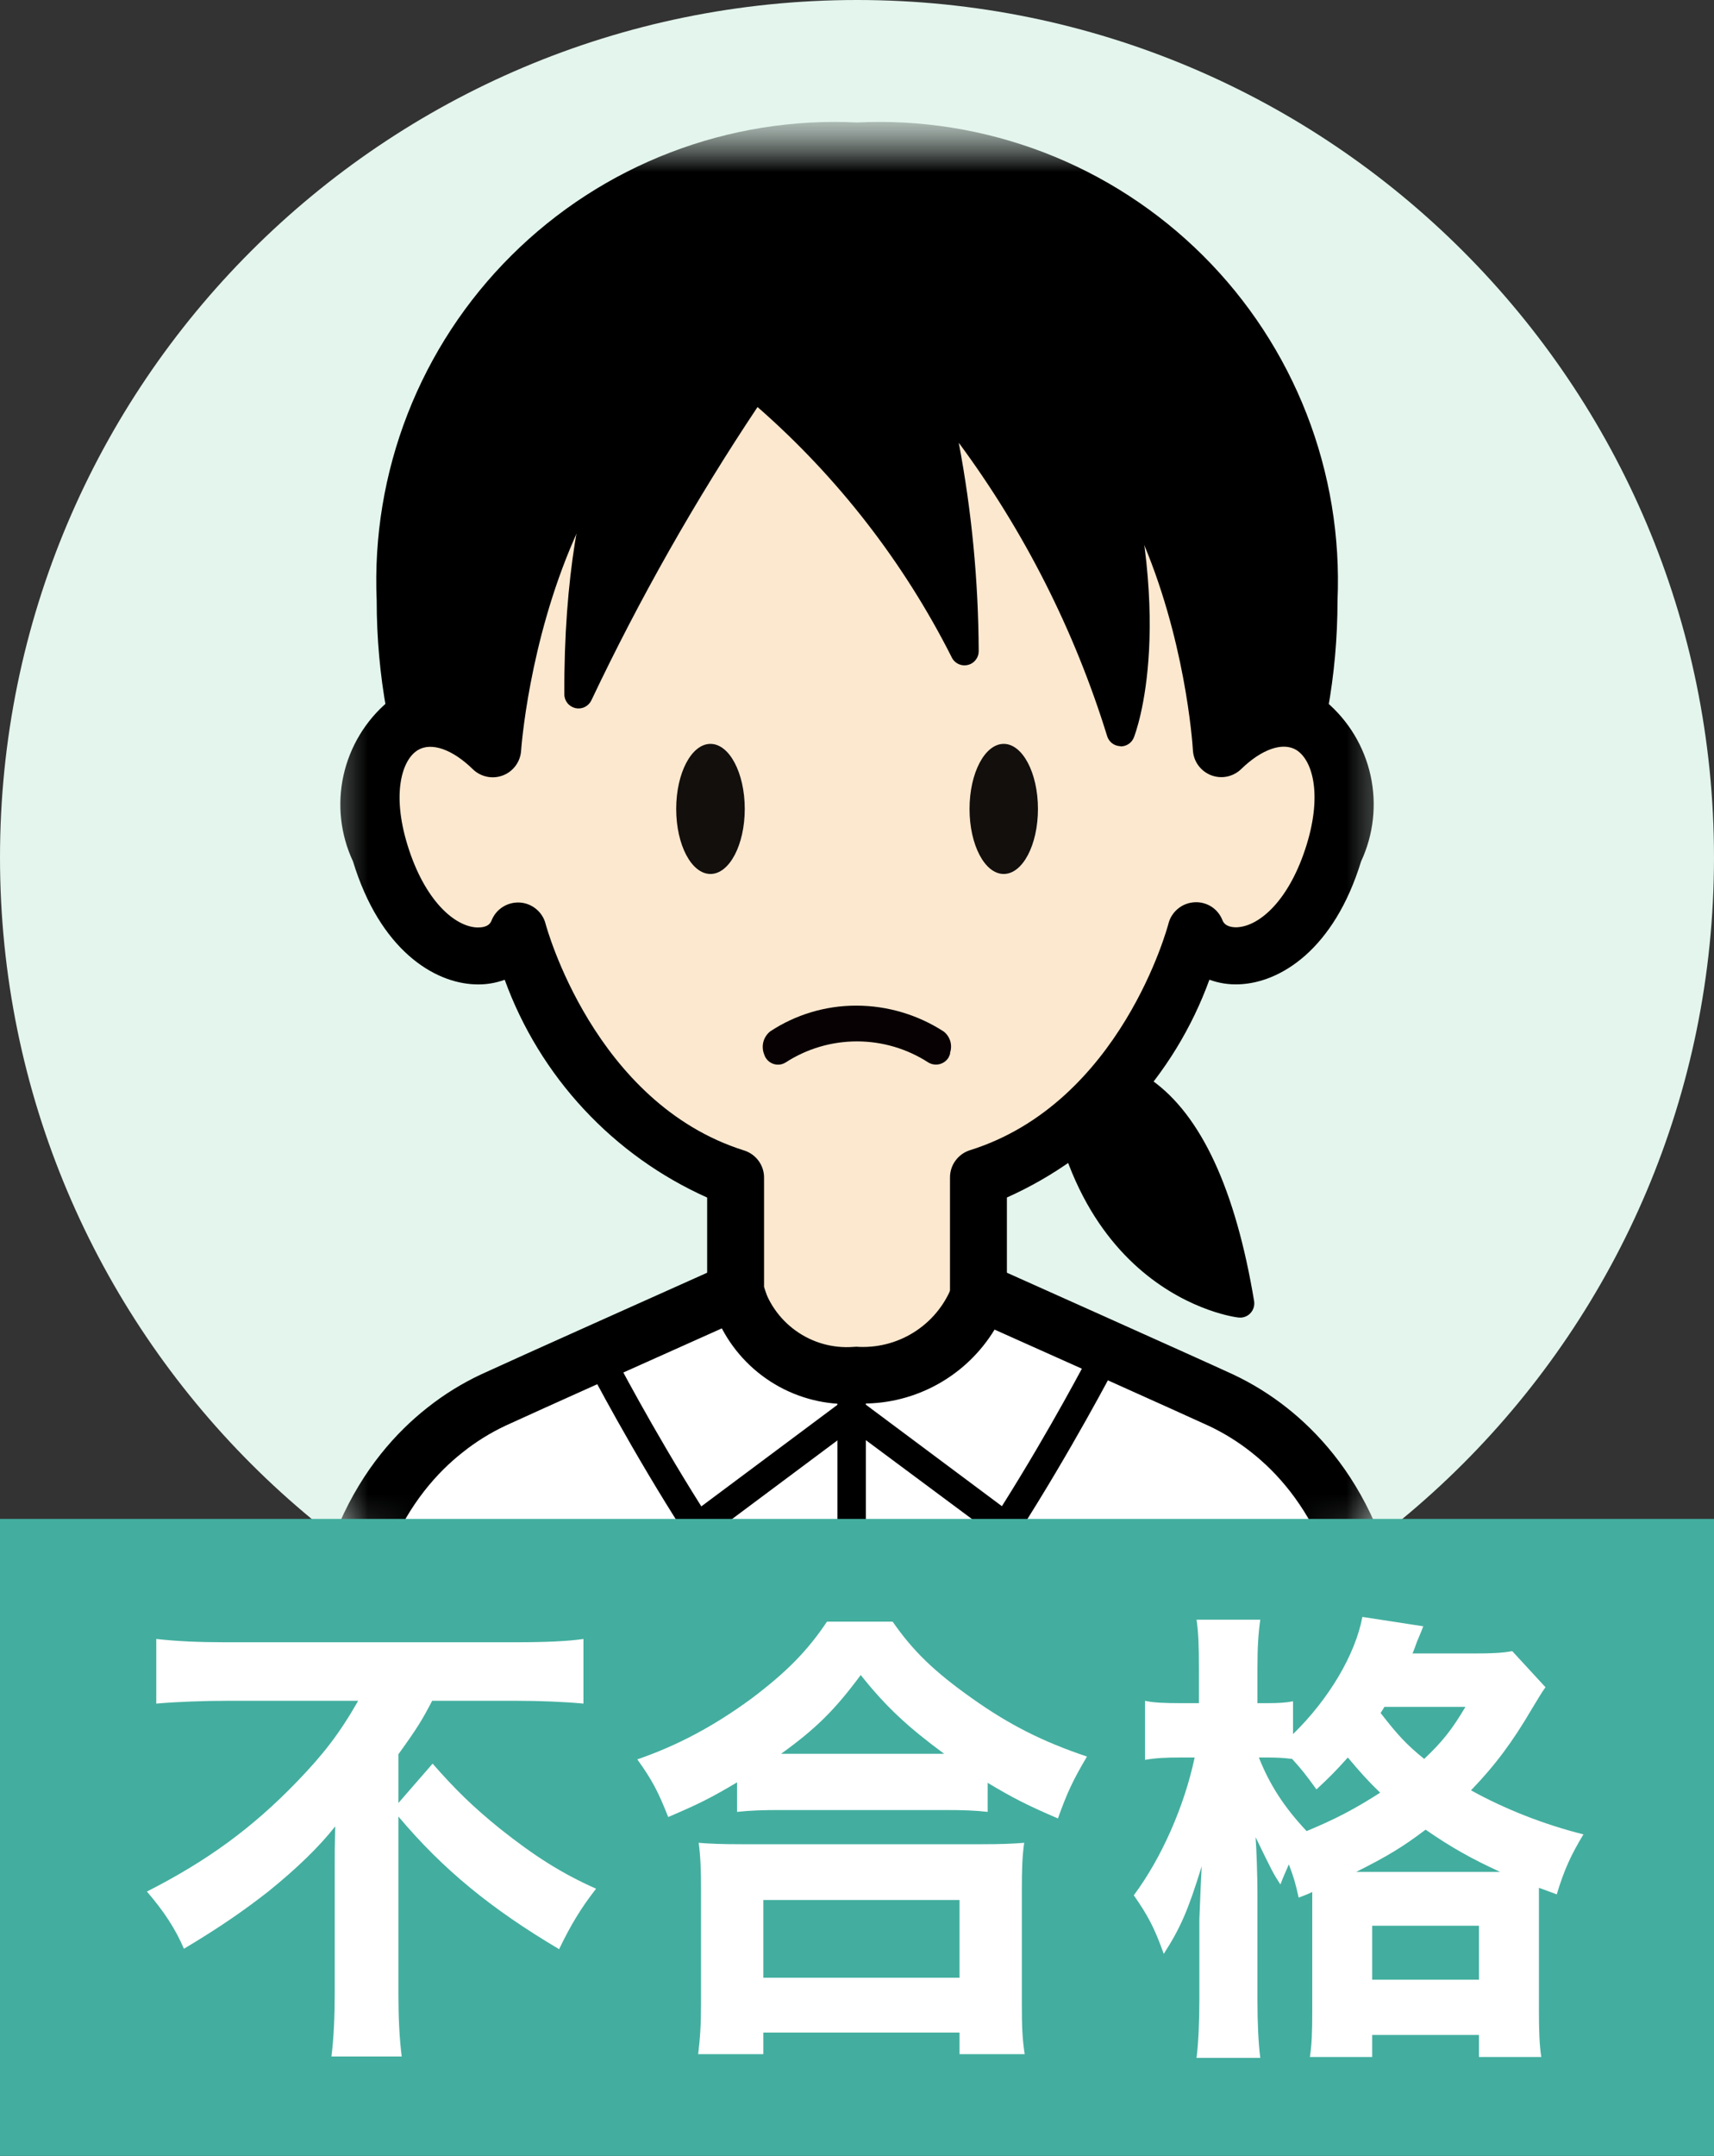 <svg width="35" height="44" viewBox="0 0 35 44" fill="none" xmlns="http://www.w3.org/2000/svg">
<rect x="0" y="0" width="35" height="44" fill="#333333" stroke="none"/>
<g clip-path="url(#clip0_2536_24085)">
<path d="M17.5 35C27.165 35 35 27.165 35 17.5C35 7.835 27.165 0 17.5 0C7.835 0 0 7.835 0 17.5C0 27.165 7.835 35 17.5 35Z" fill="#E3F5ED"/>
<mask id="mask0_2536_24085" style="mask-type:luminance" maskUnits="userSpaceOnUse" x="0" y="0" width="36" height="35">
<path d="M17.501 35C27.166 35 35.001 27.165 35.001 17.5C35.001 7.835 27.166 0 17.501 0C7.836 0 0.001 7.835 0.001 17.5C0.001 27.165 7.836 35 17.501 35Z" fill="white"/>
</mask>
<g mask="url(#mask0_2536_24085)">
<mask id="mask1_2536_24085" style="mask-type:luminance" maskUnits="userSpaceOnUse" x="6" y="2" width="23" height="36">
<path d="M28.751 2.5H6.251V37.5H28.751V2.5Z" fill="white"/>
</mask>
<g mask="url(#mask1_2536_24085)">
<mask id="mask2_2536_24085" style="mask-type:luminance" maskUnits="userSpaceOnUse" x="6" y="2" width="23" height="45">
<path d="M28.751 2.5H6.251V46.254H28.751V2.5Z" fill="white"/>
</mask>
<g mask="url(#mask2_2536_24085)">
<path d="M22.246 21.931C22.246 21.931 24.48 21.544 25.323 26.6C25.323 26.6 21.721 26.236 21.573 20.749C21.424 15.261 22.25 21.931 22.25 21.931" fill="black"/>
<path d="M25.323 26.89H25.294C25.255 26.89 21.438 26.435 21.279 20.759C21.214 18.422 21.295 18.32 21.617 18.295C21.915 18.269 22.074 18.262 22.503 21.641C22.87 21.683 23.22 21.822 23.516 22.043C24.526 22.759 25.23 24.276 25.609 26.554C25.616 26.595 25.613 26.638 25.602 26.679C25.591 26.719 25.571 26.757 25.544 26.789C25.517 26.822 25.483 26.847 25.445 26.865C25.406 26.883 25.365 26.892 25.323 26.892M21.97 22.017C22.434 25.067 24.17 25.962 24.959 26.215C24.139 22.008 22.314 22.215 22.293 22.215C22.224 22.224 22.155 22.21 22.096 22.174C22.038 22.137 21.993 22.082 21.971 22.016" fill="black"/>
<path d="M26.73 12.26C26.73 18.08 22.599 22.797 17.501 22.797C12.404 22.797 8.272 18.081 8.272 12.26C8.212 11.034 8.409 9.81 8.852 8.665C9.295 7.521 9.974 6.482 10.844 5.617C11.714 4.751 12.756 4.078 13.903 3.642C15.05 3.205 16.276 3.014 17.501 3.081C18.727 3.014 19.952 3.205 21.099 3.642C22.246 4.078 23.288 4.751 24.158 5.617C25.029 6.482 25.707 7.521 26.15 8.665C26.593 9.81 26.791 11.034 26.73 12.26Z" fill="black"/>
<path d="M17.502 23.375C12.094 23.375 7.692 18.387 7.692 12.256C7.636 10.955 7.851 9.657 8.325 8.444C8.799 7.231 9.52 6.131 10.444 5.213C11.367 4.294 12.472 3.579 13.687 3.112C14.902 2.645 16.202 2.436 17.502 2.5C18.803 2.436 20.103 2.645 21.319 3.112C22.535 3.579 23.639 4.295 24.563 5.214C25.486 6.132 26.207 7.233 26.681 8.447C27.154 9.66 27.369 10.959 27.312 12.26C27.312 18.385 22.912 23.379 17.502 23.379M17.502 3.663C16.353 3.592 15.201 3.766 14.124 4.173C13.046 4.579 12.066 5.209 11.25 6.021C10.433 6.833 9.797 7.809 9.384 8.884C8.971 9.959 8.79 11.11 8.854 12.26C8.854 17.75 12.729 22.216 17.501 22.216C22.274 22.216 26.149 17.75 26.149 12.26C26.212 11.11 26.032 9.96 25.619 8.884C25.206 7.809 24.571 6.834 23.754 6.021C22.937 5.209 21.958 4.579 20.881 4.172C19.803 3.766 18.652 3.593 17.502 3.663Z" fill="black"/>
<path d="M17.516 31.005C18.7 29.674 19.554 28.083 20.01 26.361L19.981 26.349V24.031C23.41 22.959 24.425 19.001 24.425 19.001C24.77 19.876 26.513 19.786 27.24 17.411C27.968 15.036 26.416 13.849 24.941 15.286C24.941 15.286 24.396 6.161 17.501 6.161C10.606 6.161 10.061 15.286 10.061 15.286C8.586 13.85 7.035 15.036 7.763 17.411C8.49 19.786 10.233 19.883 10.578 19.001C10.578 19.001 11.593 22.959 15.021 24.031V26.351C15.478 28.078 16.334 29.672 17.521 31.006" fill="#FCE8CF"/>
<path d="M17.515 31.586C17.372 31.586 17.233 31.533 17.126 31.438C15.863 30.037 14.951 28.356 14.466 26.534C14.439 26.453 14.43 26.368 14.44 26.284V24.441C13.488 24.015 12.632 23.402 11.922 22.638C11.212 21.875 10.662 20.976 10.306 19.996C10.112 20.067 9.906 20.099 9.7 20.09C8.856 20.059 7.759 19.383 7.208 17.58C6.952 17.033 6.884 16.417 7.014 15.827C7.144 15.238 7.464 14.707 7.925 14.318C8.179 14.171 8.464 14.09 8.757 14.08C9.049 14.071 9.34 14.133 9.603 14.262C9.994 11.8 11.57 5.579 17.501 5.579C23.433 5.579 25.009 11.8 25.4 14.262C25.663 14.133 25.953 14.071 26.245 14.081C26.537 14.09 26.823 14.172 27.076 14.318C27.537 14.707 27.857 15.237 27.987 15.827C28.116 16.416 28.049 17.032 27.794 17.579C27.241 19.381 26.144 20.058 25.301 20.089C25.095 20.098 24.89 20.066 24.696 19.995C24.34 20.975 23.79 21.874 23.08 22.637C22.37 23.401 21.513 24.014 20.561 24.44V26.2C20.597 26.311 20.597 26.43 20.561 26.541C20.075 28.362 19.163 30.04 17.899 31.438C17.792 31.533 17.654 31.586 17.511 31.586M15.602 26.265C16.03 27.644 16.677 28.945 17.516 30.12C18.338 28.971 18.974 27.7 19.399 26.352V24.03C19.399 23.906 19.438 23.785 19.512 23.686C19.585 23.586 19.688 23.512 19.806 23.475C22.89 22.51 23.85 18.891 23.86 18.85C23.89 18.731 23.958 18.625 24.053 18.547C24.148 18.468 24.265 18.422 24.387 18.415C24.51 18.406 24.633 18.438 24.737 18.504C24.84 18.57 24.92 18.669 24.964 18.784C25.017 18.919 25.184 18.927 25.256 18.925C25.714 18.907 26.331 18.379 26.683 17.236C27.003 16.194 26.796 15.506 26.47 15.306C26.195 15.139 25.764 15.289 25.345 15.696C25.266 15.773 25.166 15.826 25.057 15.849C24.949 15.871 24.836 15.862 24.733 15.823C24.63 15.783 24.539 15.715 24.473 15.626C24.407 15.538 24.368 15.432 24.36 15.321C24.339 14.971 23.762 6.744 17.5 6.744C11.238 6.744 10.649 15.232 10.641 15.319C10.634 15.43 10.596 15.536 10.53 15.626C10.465 15.716 10.375 15.785 10.271 15.825C10.167 15.865 10.054 15.875 9.945 15.852C9.836 15.83 9.736 15.777 9.656 15.7C9.238 15.291 8.806 15.141 8.531 15.31C8.205 15.509 8 16.198 8.319 17.24C8.669 18.383 9.288 18.913 9.745 18.929C9.816 18.929 9.984 18.929 10.037 18.788C10.082 18.673 10.162 18.576 10.266 18.51C10.37 18.444 10.491 18.413 10.614 18.42C10.736 18.427 10.854 18.474 10.948 18.552C11.043 18.63 11.111 18.736 11.141 18.855C11.15 18.89 12.126 22.515 15.195 23.48C15.313 23.517 15.416 23.591 15.49 23.691C15.563 23.791 15.603 23.911 15.602 24.035V26.265Z" fill="black"/>
<path d="M15.208 16.51C15.208 17.244 14.894 17.837 14.508 17.837C14.121 17.837 13.808 17.245 13.808 16.51C13.808 15.775 14.121 15.182 14.508 15.182C14.894 15.182 15.208 15.775 15.208 16.51Z" fill="#120F0D"/>
<path d="M21.195 16.51C21.195 17.244 20.883 17.837 20.496 17.837C20.11 17.837 19.798 17.245 19.798 16.51C19.798 15.775 20.111 15.182 20.496 15.182C20.881 15.182 21.195 15.775 21.195 16.51Z" fill="#120F0D"/>
<path d="M19.404 21.494C19.397 21.525 19.385 21.554 19.37 21.582C19.35 21.616 19.323 21.645 19.291 21.669C19.259 21.692 19.223 21.709 19.184 21.719C19.146 21.728 19.106 21.73 19.067 21.724C19.028 21.718 18.99 21.705 18.956 21.684C18.522 21.403 18.016 21.254 17.499 21.254C16.982 21.254 16.476 21.403 16.043 21.684C16.016 21.701 15.987 21.713 15.956 21.721C15.883 21.738 15.806 21.727 15.741 21.69C15.676 21.653 15.627 21.592 15.605 21.52C15.572 21.439 15.566 21.349 15.588 21.263C15.611 21.178 15.661 21.102 15.73 21.048C16.25 20.706 16.858 20.524 17.48 20.524H17.488C18.121 20.525 18.741 20.709 19.273 21.054C19.337 21.105 19.383 21.175 19.406 21.253C19.428 21.332 19.425 21.416 19.398 21.493" fill="#080103"/>
<path d="M13.239 7.649C13.239 7.649 11.79 9.365 11.814 14.171C11.814 14.171 14.76 8.311 15.47 7.928C17.214 9.422 18.649 11.244 19.694 13.29C19.705 11.41 19.437 9.538 18.9 7.736C20.717 9.832 22.075 12.285 22.885 14.938C22.885 14.938 23.791 12.679 22.457 8.387C21.124 4.096 13.239 7.649 13.239 7.649Z" fill="black"/>
<path d="M22.885 15.229H22.872C22.812 15.226 22.755 15.205 22.707 15.168C22.66 15.131 22.625 15.08 22.608 15.023C21.942 12.87 20.918 10.847 19.578 9.036C19.843 10.438 19.979 11.86 19.985 13.286C19.986 13.354 19.963 13.419 19.921 13.471C19.879 13.524 19.82 13.56 19.754 13.573C19.688 13.587 19.619 13.577 19.56 13.546C19.5 13.514 19.453 13.463 19.427 13.401C18.447 11.465 17.103 9.736 15.469 8.307C14.194 10.219 13.059 12.221 12.074 14.297C12.045 14.356 11.997 14.403 11.938 14.431C11.88 14.459 11.813 14.466 11.749 14.452C11.686 14.437 11.629 14.402 11.588 14.351C11.547 14.301 11.524 14.238 11.524 14.172C11.5 9.315 12.955 7.535 13.016 7.461C13.044 7.428 13.079 7.402 13.119 7.384C13.326 7.29 18.244 5.105 21.041 6.369C21.448 6.546 21.811 6.811 22.104 7.145C22.397 7.479 22.612 7.874 22.734 8.301C24.082 12.641 23.192 14.95 23.154 15.051C23.132 15.105 23.095 15.152 23.047 15.184C22.999 15.216 22.942 15.234 22.884 15.234M18.899 7.451C18.938 7.451 18.977 7.459 19.014 7.475C19.05 7.491 19.083 7.514 19.11 7.542C20.728 9.395 21.987 11.531 22.824 13.844C22.99 12.03 22.77 10.201 22.177 8.479C22.081 8.13 21.907 7.808 21.669 7.535C21.431 7.263 21.135 7.047 20.802 6.904C18.401 5.822 14.018 7.634 13.428 7.889C12.556 9.415 12.11 11.147 12.135 12.904C13.116 11.006 14.744 7.991 15.332 7.672C15.384 7.645 15.442 7.633 15.5 7.639C15.558 7.645 15.613 7.668 15.658 7.706C17.098 8.952 18.345 10.405 19.36 12.016C19.314 10.6 19.069 9.197 18.63 7.849C18.612 7.805 18.606 7.757 18.611 7.71C18.616 7.663 18.633 7.618 18.659 7.578C18.686 7.539 18.722 7.507 18.764 7.485C18.806 7.463 18.851 7.451 18.899 7.451Z" fill="black"/>
<path d="M25.915 29.183C25.609 28.94 25.276 28.734 24.923 28.569C24.128 28.203 20.363 26.519 20.01 26.363C19.832 26.876 19.493 27.319 19.044 27.625C18.595 27.931 18.059 28.085 17.516 28.064C16.965 28.116 16.413 27.973 15.957 27.66C15.5 27.347 15.167 26.884 15.016 26.351C14.951 26.38 10.905 28.188 10.079 28.57C9.725 28.735 9.392 28.941 9.086 29.184C7.836 30.172 6.62 32.076 6.861 35.579C7.168 40.023 7.628 45.674 7.628 45.674H27.378C27.378 45.674 27.838 40.023 28.144 35.579C28.385 32.079 27.175 30.172 25.919 29.184" fill="white"/>
<path d="M27.376 46.258H7.626C7.48 46.257 7.34 46.202 7.233 46.103C7.126 46.005 7.059 45.869 7.048 45.724C7.048 45.667 6.584 40.017 6.281 35.621C6.014 31.727 7.463 29.725 8.726 28.73C9.068 28.459 9.44 28.229 9.835 28.045C10.568 27.707 13.776 26.273 14.742 25.84L14.78 25.824C14.852 25.792 14.929 25.775 15.008 25.773C15.086 25.772 15.164 25.787 15.237 25.817C15.309 25.846 15.375 25.89 15.43 25.946C15.485 26.002 15.529 26.068 15.557 26.141C15.66 26.55 15.904 26.91 16.246 27.156C16.588 27.403 17.006 27.521 17.426 27.489C17.468 27.484 17.51 27.484 17.551 27.489C17.966 27.504 18.375 27.387 18.718 27.154C19.062 26.921 19.322 26.585 19.461 26.194C19.486 26.116 19.527 26.044 19.581 25.982C19.636 25.921 19.702 25.872 19.777 25.838C19.852 25.805 19.933 25.787 20.015 25.787C20.097 25.787 20.178 25.804 20.253 25.837C20.42 25.913 24.351 27.669 25.171 28.047C25.566 28.232 25.938 28.462 26.28 28.733C27.544 29.733 28.994 31.733 28.725 35.624C28.422 40.02 27.962 45.669 27.959 45.726C27.947 45.872 27.881 46.007 27.773 46.106C27.666 46.205 27.526 46.26 27.38 46.26M8.173 45.097H26.836C26.961 43.584 27.31 39.142 27.559 35.544C27.793 32.157 26.598 30.466 25.559 29.645C25.289 29.43 24.996 29.248 24.684 29.101C24.04 28.805 21.451 27.645 20.309 27.136C20.027 27.6 19.629 27.983 19.155 28.247C18.681 28.512 18.147 28.649 17.604 28.645H17.547C16.98 28.694 16.412 28.575 15.912 28.302C15.413 28.029 15.005 27.615 14.74 27.111C13.464 27.681 10.956 28.805 10.324 29.096C10.012 29.243 9.718 29.425 9.449 29.64C8.405 30.461 7.211 32.153 7.449 35.539C7.699 39.138 8.05 43.579 8.171 45.093" fill="black"/>
<path d="M17.39 45.962C17.313 45.962 17.239 45.932 17.185 45.878C17.131 45.823 17.1 45.749 17.1 45.672V28.445C17.1 28.368 17.131 28.294 17.185 28.239C17.24 28.185 17.314 28.154 17.391 28.154C17.468 28.154 17.542 28.185 17.596 28.239C17.651 28.294 17.681 28.368 17.681 28.445V45.672C17.681 45.749 17.651 45.823 17.596 45.878C17.542 45.932 17.468 45.962 17.391 45.962" fill="black"/>
<path d="M14.244 31.446C14.227 31.448 14.21 31.448 14.193 31.446C14.154 31.44 14.117 31.425 14.083 31.404C14.05 31.382 14.022 31.354 14 31.321C12.896 29.606 12.035 27.946 12.026 27.93C11.991 27.861 11.984 27.782 12.007 27.708C12.031 27.635 12.082 27.574 12.151 27.538C12.219 27.503 12.299 27.496 12.372 27.519C12.446 27.543 12.507 27.594 12.543 27.663C12.551 27.679 13.315 29.15 14.321 30.744L17.216 28.585C17.247 28.562 17.282 28.546 17.319 28.536C17.356 28.527 17.394 28.525 17.432 28.53C17.47 28.536 17.506 28.549 17.539 28.568C17.572 28.588 17.6 28.614 17.623 28.644C17.646 28.675 17.663 28.71 17.672 28.747C17.681 28.784 17.683 28.822 17.678 28.86C17.672 28.898 17.659 28.934 17.64 28.967C17.62 29 17.594 29.028 17.564 29.051L14.418 31.398C14.367 31.435 14.306 31.455 14.244 31.455" fill="black"/>
<path d="M20.541 31.446C20.479 31.446 20.418 31.426 20.368 31.389L17.216 29.047C17.186 29.025 17.16 28.996 17.14 28.963C17.121 28.93 17.108 28.894 17.102 28.856C17.097 28.819 17.099 28.78 17.108 28.743C17.118 28.706 17.134 28.671 17.157 28.641C17.18 28.61 17.208 28.584 17.241 28.565C17.274 28.545 17.31 28.532 17.348 28.527C17.386 28.521 17.424 28.523 17.461 28.532C17.498 28.542 17.533 28.558 17.564 28.581L20.459 30.74C21.465 29.146 22.23 27.674 22.238 27.659C22.255 27.625 22.279 27.595 22.308 27.57C22.338 27.546 22.371 27.527 22.408 27.515C22.444 27.504 22.483 27.5 22.52 27.503C22.559 27.506 22.596 27.517 22.63 27.534C22.663 27.552 22.694 27.576 22.718 27.605C22.743 27.634 22.761 27.668 22.773 27.704C22.784 27.741 22.789 27.779 22.785 27.817C22.782 27.855 22.771 27.892 22.754 27.926C22.745 27.942 21.879 29.602 20.78 31.317C20.758 31.35 20.73 31.378 20.697 31.4C20.664 31.421 20.627 31.436 20.588 31.442C20.571 31.444 20.553 31.444 20.536 31.442" fill="black"/>
</g>
</g>
</g>
</g>
<rect y="31" width="35" height="13" fill="#43AE9F"/>
<path d="M26.796 38.758V38.614C26.701 38.662 26.662 38.672 26.519 38.729C26.452 38.423 26.413 38.299 26.318 38.05C26.251 38.212 26.222 38.26 26.146 38.461C25.993 38.222 25.993 38.222 25.639 37.495C25.658 37.725 25.677 38.327 25.677 38.614V40.804C25.677 41.292 25.696 41.694 25.735 42H24.434C24.472 41.675 24.491 41.283 24.491 40.804V39.178C24.51 38.643 24.529 38.279 24.539 38.088C24.262 38.987 24.108 39.341 23.764 39.877C23.573 39.341 23.439 39.093 23.152 38.681C23.716 37.926 24.185 36.864 24.395 35.869H24.099C23.802 35.869 23.602 35.879 23.382 35.917V34.712C23.544 34.75 23.774 34.76 24.108 34.76H24.482V34.052C24.482 33.574 24.472 33.325 24.434 33.057H25.735C25.696 33.335 25.677 33.603 25.677 34.042V34.76H25.887C26.108 34.76 26.261 34.75 26.404 34.722V35.391C27.14 34.674 27.676 33.765 27.82 33L29.063 33.191C29.034 33.268 29.034 33.268 28.967 33.43C28.948 33.469 28.929 33.517 28.91 33.574C28.891 33.622 28.881 33.66 28.843 33.746H30.077C30.469 33.746 30.679 33.736 30.88 33.698L31.559 34.435C31.463 34.569 31.435 34.626 31.282 34.875C30.89 35.544 30.536 36.022 30.038 36.539C30.727 36.921 31.53 37.237 32.334 37.438C32.085 37.849 31.942 38.155 31.789 38.662L31.425 38.528V41.015C31.425 41.455 31.435 41.732 31.473 41.981H30.201V41.531H28.02V41.981H26.748C26.787 41.732 26.796 41.474 26.796 41.044V38.758ZM25.897 35.869H25.706C25.926 36.424 26.222 36.883 26.681 37.371C27.255 37.132 27.647 36.931 28.183 36.587C27.925 36.338 27.781 36.175 27.523 35.869C27.265 36.156 27.15 36.271 26.882 36.52C26.653 36.204 26.576 36.108 26.385 35.898C26.241 35.879 26.079 35.869 25.897 35.869ZM27.695 38.203H30.631C30.048 37.935 29.637 37.706 29.111 37.342C28.642 37.696 28.326 37.887 27.695 38.203ZM29.924 34.836H28.269C28.24 34.884 28.231 34.903 28.192 34.961C28.556 35.429 28.728 35.611 29.082 35.898C29.455 35.544 29.646 35.305 29.924 34.836ZM28.02 39.303V40.403H30.201V39.303H28.02Z" fill="white"/>
<path d="M15.051 36.979V36.376C14.506 36.701 14.248 36.826 13.645 37.084C13.444 36.577 13.329 36.347 13.014 35.907C13.846 35.621 14.592 35.219 15.348 34.664C16.046 34.138 16.486 33.698 16.887 33.096H18.227C18.647 33.698 19.068 34.109 19.852 34.664C20.608 35.2 21.287 35.544 22.196 35.85C21.918 36.319 21.794 36.577 21.603 37.113C20.981 36.845 20.694 36.701 20.168 36.386V36.979C19.919 36.95 19.68 36.941 19.288 36.941H15.912C15.587 36.941 15.309 36.95 15.051 36.979ZM15.95 35.793H19.279C18.542 35.248 18.102 34.846 17.576 34.186C17.05 34.894 16.668 35.276 15.95 35.793ZM15.587 41.923H14.257C14.296 41.598 14.315 41.331 14.315 40.891V38.576C14.315 38.165 14.305 37.887 14.267 37.61C14.487 37.629 14.736 37.639 15.137 37.639H20.044C20.445 37.639 20.684 37.629 20.914 37.61C20.876 37.878 20.866 38.146 20.866 38.576V40.9C20.866 41.359 20.876 41.608 20.924 41.923H19.594V41.483H15.587V41.923ZM15.587 38.777V40.364H19.594V38.777H15.587Z" fill="white"/>
<path d="M7.314 34.712H4.616C4.186 34.712 3.622 34.731 3.191 34.769V33.45C3.612 33.497 4.062 33.517 4.578 33.517H10.537C11.13 33.517 11.598 33.497 11.914 33.45V34.769C11.512 34.731 10.996 34.712 10.565 34.712H8.825C8.614 35.114 8.528 35.257 8.136 35.802V36.797L8.834 35.994C9.293 36.52 9.666 36.883 10.211 37.323C10.91 37.878 11.464 38.232 12.172 38.547C11.866 38.939 11.656 39.284 11.417 39.781C10.03 38.959 9.045 38.155 8.136 37.074V40.69C8.136 41.178 8.155 41.589 8.203 41.971H6.768C6.816 41.589 6.835 41.149 6.835 40.68V38.069C6.835 37.801 6.835 37.715 6.845 37.275C6.52 37.687 6.07 38.127 5.477 38.605C4.999 38.978 4.511 39.322 3.756 39.772C3.583 39.37 3.354 39.016 3 38.605C4.243 37.973 5.152 37.304 6.051 36.376C6.606 35.802 6.931 35.382 7.314 34.712Z" fill="white"/>
<defs>
<clipPath id="clip0_2536_24085">
<rect width="35" height="35" fill="white"/>
</clipPath>
</defs>
</svg>
